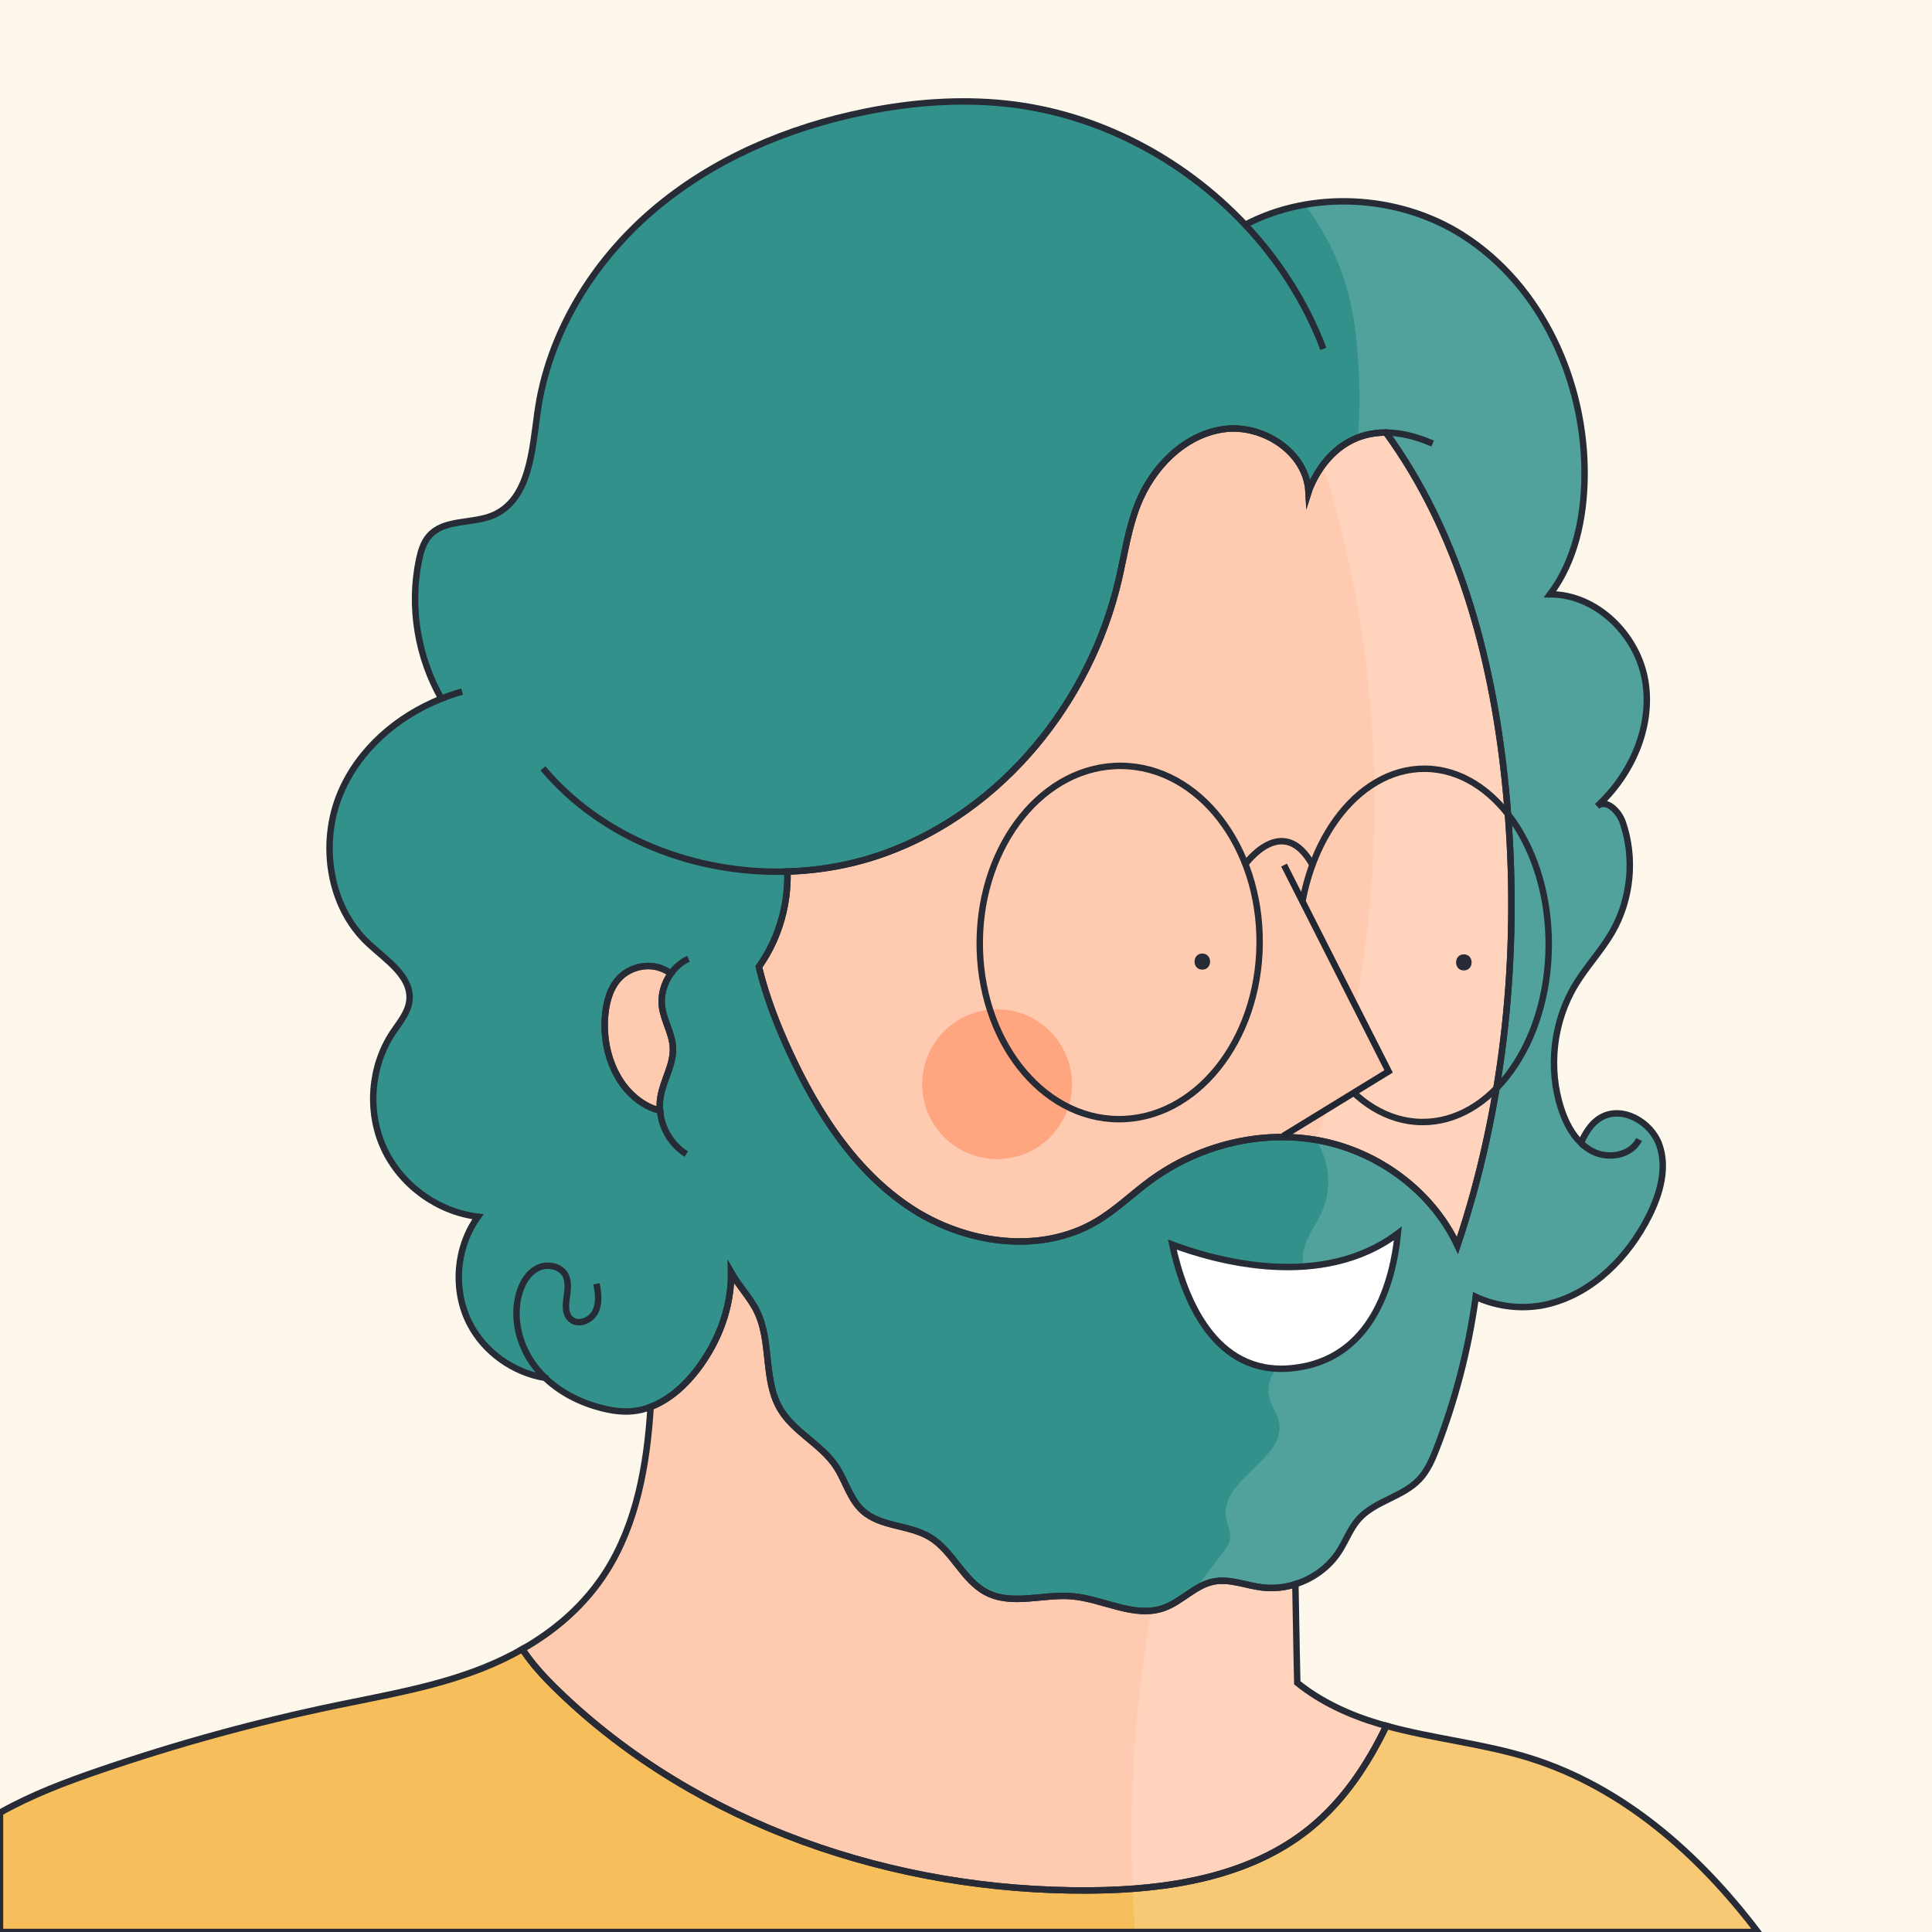 <?xml version="1.0" standalone="no"?>
<!DOCTYPE svg PUBLIC "-//W3C//DTD SVG 1.1//EN" "http://www.w3.org/Graphics/SVG/1.1/DTD/svg11.dtd">
<svg xmlns="http://www.w3.org/2000/svg" xmlns:xlink="http://www.w3.org/1999/xlink" version="1.1" id="Capa_1" x="0px" y="0px" viewBox="0 0 600 600" style="enable-background:new 0 0 600 600;" xml:space="preserve" width="600" height="600">
<style type="text/css">
	.st0{fill:#FEF7EB;}
	.st1{fill:#33918B;}
	.st2{fill:#FFCBB0;}
	.st3{fill:none;}
	.st4{fill:#F7BF5C;}
	.st5{opacity:0.15;fill:#FFFFFF;}
	.st6{fill:none;stroke:#272B36;stroke-width:2;stroke-miterlimit:10;}
	.st7{fill:#FFA681;}
	.st8{fill:#FFFFFF;stroke:#272B36;stroke-width:2;stroke-miterlimit:10;}
	.st9{fill:none;stroke:#262B35;stroke-width:2;stroke-miterlimit:10;}
	.st10{fill:#262B35;}
	.st11{fill:#FFCBB0;stroke:#202733;stroke-width:2;stroke-miterlimit:10;}
</style>
<rect x="0" class="st0" width="600" height="600"/>
<path class="st1" d="M515.32,355.56c-2.55-7.24-11.67-12.36-18.26-8.43c-2.95,1.75-4.63,4.65-6.11,7.8  c-2.87-2.79-4.8-6.62-6.07-10.48c-4.19-12.72-2.53-27.24,4.42-38.69c3.47-5.71,8.14-10.63,11.46-16.43  c5.8-10.17,7.01-22.85,3.21-33.92c-1.21-3.53-5.16-7.48-7.96-5.02c10.67-9.79,17.32-24.63,14.94-38.92  c-2.38-14.3-15.07-26.91-29.56-26.91c7.76-10.33,10.56-23.65,10.71-36.57c0.34-29.26-13.23-59.33-37.95-75  c-19.91-12.63-46.91-14-67.43-3.18c-19.42-20.64-46.03-34.62-74.25-37.62c-14.56-1.55-29.33-0.39-43.68,2.5  c-24.09,4.84-47.46,14.77-66.13,30.75c-18.67,15.99-32.36,38.31-35.74,62.65c-1.67,12.07-2.57,27.12-13.77,31.92  c-6.52,2.79-15.19,1.09-19.87,6.42c-1.8,2.05-2.59,4.78-3.15,7.45c-3.03,14.57-0.4,30.17,6.95,43.09  c-13.7,5.47-25.61,15.73-31.31,29.26c-6.59,15.61-3.67,35.39,8.77,46.89c5.57,5.15,13.51,10.23,12.59,17.75  c-0.45,3.69-3.06,6.68-5.12,9.77c-6.97,10.47-8.06,24.59-2.78,36c5.27,11.42,16.73,19.74,29.21,21.22  c-6.85,9.43-7.9,22.74-2.6,33.13c4.56,8.92,13.6,15.31,23.46,16.92c0,0,0,0.01,0.01,0.01c4.82,4.6,11.04,7.72,17.54,9.37  c3.12,0.79,6.35,1.27,9.55,0.97c1.96-0.18,3.85-0.64,5.66-1.33v-0.01c5.81-2.19,10.79-6.73,14.6-11.76  c6.51-8.6,10.54-19.24,10.39-30.01c2.38,4.22,5.96,7.83,8.08,12.22c4.54,9.44,1.86,21.36,7.25,30.34  c4.23,7.07,12.59,10.77,17.18,17.6c3.04,4.52,4.34,10.26,8.38,13.9c5.59,5.03,14.39,4.29,20.84,8.16  c7.12,4.27,10.31,13.49,17.71,17.25c7.93,4.03,17.49,0.37,26.36,1.1c9.69,0.8,19.36,6.89,28.54,3.66c5.53-1.95,9.69-7.04,15.44-8.2  c4.99-1.01,10.01,1.18,15.06,1.81c3.49,0.44,7.05,0.07,10.4-1c5.54-1.75,10.51-5.37,13.64-10.28c2.08-3.26,3.42-7.01,5.98-9.91  c5.02-5.66,13.67-6.86,18.87-12.36c2.58-2.73,4.08-6.27,5.43-9.77c5.69-14.76,9.71-30.16,11.94-45.81c0.05-0.37,0.11-0.74,0.15-1.12  c7.01,3.26,15.35,4.09,22.88,2.16c13.7-3.52,24.53-14.56,30.9-27.2C515.52,370.85,517.86,362.8,515.32,355.56z M205.12,340.63  c-0.24,1.41-0.29,2.84-0.15,4.26c-1.79-0.39-3.52-1.15-5.08-2.11c-9.15-5.62-13.09-17.43-11.9-28.1c0.43-3.83,1.51-7.75,4.08-10.62  c2.93-3.27,7.71-4.76,11.99-3.73c1.55,0.37,3,1.07,4.28,2.01c-2.18,3.02-3.26,6.87-2.71,10.58c0.63,4.25,3.14,8.12,3.35,12.41  C209.24,330.61,206,335.41,205.12,340.63z M457.49,370.85v0.01c-1.48,5.35-3.1,10.65-4.86,15.91  c-7.86-16.73-24.33-28.93-42.48-32.49c-18.3-3.59-37.91,1.35-52.95,12.4c-5.6,4.12-10.63,9.04-16.61,12.6  c-17.61,10.48-41.07,7.01-58.11-4.38c-17.04-11.38-28.58-29.38-37.18-47.98c-3.96-8.57-7.43-17.5-9.63-26.67  c0.2-0.28,0.4-0.57,0.6-0.86c5.7-8.38,8.56-18.6,8.28-28.72c10.32-0.31,20.58-2.19,30.27-5.69c36.53-13.19,63.83-47.1,72.6-84.93  c1.82-7.82,2.93-15.86,5.89-23.34c4.53-11.48,14.29-21.58,26.5-23.4c12.21-1.81,25.9,7.07,26.57,19.39c0,0,5.81-18.47,24.04-18.36  c22.43,30.77,32.73,69.09,36.83,107.03C471.92,284.66,469.07,328.94,457.49,370.85z"/>
<path class="st2" d="M205.12,340.63c-0.24,1.41-0.29,2.84-0.15,4.26c-1.79-0.39-3.52-1.15-5.08-2.11  c-9.15-5.62-13.09-17.43-11.9-28.1c0.43-3.83,1.51-7.75,4.08-10.62c2.93-3.27,7.71-4.76,11.99-3.73c1.55,0.37,3,1.07,4.28,2.01  c-2.18,3.02-3.26,6.87-2.71,10.58c0.63,4.25,3.14,8.12,3.35,12.41C209.24,330.61,206,335.41,205.12,340.63z"/>
<path class="st2" d="M457.49,370.85v0.01c-1.48,5.35-3.1,10.65-4.86,15.91c-7.86-16.73-24.33-28.93-42.48-32.49  c-18.3-3.59-37.91,1.35-52.95,12.4c-5.6,4.12-10.63,9.04-16.61,12.6c-17.61,10.48-41.07,7.01-58.11-4.38  c-17.04-11.38-28.58-29.38-37.18-47.98c-3.96-8.57-7.43-17.5-9.63-26.67c0.2-0.28,0.4-0.57,0.6-0.86c5.7-8.38,8.56-18.6,8.28-28.72  c10.32-0.31,20.58-2.19,30.27-5.69c36.53-13.19,63.83-47.1,72.6-84.93c1.82-7.82,2.93-15.86,5.89-23.34  c4.53-11.48,14.29-21.58,26.5-23.4c12.21-1.81,25.9,7.07,26.57,19.39c0,0,5.81-18.47,24.04-18.36  c22.43,30.77,32.73,69.09,36.83,107.03C471.92,284.66,469.07,328.94,457.49,370.85z"/>
<path class="st2" d="M430.55,535.98c-5.84,12.05-13.16,23.12-23.45,31.56c-0.05,0.04-0.09,0.08-0.14,0.12  c-18.81,15.35-44.45,19.28-68.73,19.44c-60.31,0.39-121.78-20.22-165.07-62.21c-4.01-3.89-7.92-8.07-10.93-12.73  c10.21-5.8,19.45-13.71,26.1-24.23c9.28-14.69,12.59-32.66,13.73-51v-0.01c5.81-2.19,10.79-6.73,14.6-11.76  c6.51-8.6,10.54-19.24,10.39-30.01c2.38,4.22,5.96,7.83,8.08,12.22c4.54,9.44,1.86,21.36,7.25,30.34  c4.23,7.07,12.59,10.77,17.18,17.6c3.04,4.52,4.34,10.26,8.38,13.9c5.59,5.03,14.39,4.29,20.84,8.16  c7.12,4.27,10.31,13.49,17.71,17.25c7.93,4.03,17.49,0.37,26.36,1.1c9.69,0.8,19.36,6.89,28.54,3.66c5.53-1.95,9.69-7.04,15.44-8.2  c4.99-1.01,10.01,1.18,15.06,1.81c3.49,0.44,7.05,0.07,10.4-1c0.13,6.99,0.26,13.98,0.39,20.96c0.06,3.21,0.12,6.43,0.2,9.65  c7.3,5.94,16.37,10.07,25.47,12.76C429.08,535.58,429.81,535.78,430.55,535.98z"/>
<path class="st3" d="M185.25,398.7c0.58,2.92,0.95,6.1-0.41,8.75c-1.36,2.65-5.11,4.23-7.44,2.36c-3.71-2.97,0.33-9.31-1.69-13.61  c-1.43-3.05-5.73-3.9-8.74-2.39s-4.83,4.71-5.75,7.95c-2.2,7.84,0.13,16.57,5.18,22.96c0.9,1.14,1.86,2.19,2.9,3.19"/>
<path class="st3" d="M143.51,214.79c-2.18,0.61-4.33,1.34-6.43,2.18"/>
<path class="st3" d="M444.91,137.75c-5.53-2.4-10.33-3.39-14.49-3.41"/>
<path class="st3" d="M168.62,238.62c18.37,21.82,47.36,32.93,75.93,32.05"/>
<path class="st3" d="M410.98,108.33c-5.41-14.32-13.79-27.39-24.26-38.52"/>
<path class="st3" d="M490.95,354.93c1.06,1.03,2.24,1.92,3.57,2.61c4.93,2.57,12.07,1.35,14.5-3.66"/>
<path class="st3" d="M213.13,358.4c-4.65-2.88-7.69-8.09-8.16-13.51"/>
<path class="st3" d="M213.83,297.75c-2.2,1.01-4.07,2.63-5.49,4.59"/>
<path class="st4" d="M545.92,600H0v-37.05c9.9-5.57,20.54-9.57,31.14-13.2c24.12-8.26,48.65-14.98,73.43-20.13  c15.38-3.2,30.95-5.81,45.71-11.72c4.06-1.63,8.07-3.53,11.95-5.74c3.01,4.66,6.92,8.84,10.93,12.73  c43.29,41.99,104.76,62.6,165.07,62.21c24.28-0.16,49.92-4.09,68.73-19.44c0.05-0.04,0.09-0.08,0.14-0.12  c10.29-8.44,17.61-19.51,23.45-31.56c14.66,4.03,29.98,5.46,44.5,9.99C503.95,555,527.39,575.61,545.92,600z"/>
<path class="st5" d="M545.92,600H352.51c-0.34-4.46-0.6-8.94-0.77-13.42c-1.19-28.87,0.76-57.88,5.81-86.35  c1.28-0.13,2.57-0.4,3.84-0.85c3.49-1.23,6.44-3.72,9.59-5.67c3.04-4,6.09-8.01,9.14-12.01c0.71-0.93,1.43-1.89,1.75-3.01  c0.72-2.56-0.8-5.17-1.15-7.8c-1.52-11.67,18.92-17.9,16.45-29.41c-0.58-2.69-2.43-4.98-3.03-7.67  c-2.05-9.27,10.71-15.27,12.67-24.56c1.4-6.63-3.07-13.34-2.12-20.05c0.7-4.88,4.12-8.87,6.07-13.39c3.01-6.99,2-15.38-2.03-21.79  c-0.05-0.08-0.1-0.16-0.15-0.24c7.14-16.22,11.39-33.87,14.15-51.44c8.25-52.61,4.11-107.12-11.9-157.91  c2.4-3.22,5.89-6.59,10.77-8.5c0.85-7.47,0.72-15.1,0.26-22.63c-0.42-6.84-1.1-13.69-2.68-20.36c-2.51-10.63-7.34-20.7-13.99-29.37  c16.62-2.93,34.63,0.33,48.96,9.42c24.72,15.67,38.29,45.74,37.95,75c-0.15,12.92-2.95,26.24-10.71,36.57  c14.49,0,27.18,12.61,29.56,26.91c2.38,14.29-4.27,29.13-14.94,38.92c2.8-2.46,6.75,1.49,7.96,5.02c3.8,11.07,2.59,23.75-3.21,33.92  c-3.32,5.8-7.99,10.72-11.46,16.43c-6.95,11.45-8.61,25.97-4.42,38.69c1.27,3.86,3.2,7.69,6.07,10.48c1.48-3.15,3.16-6.05,6.11-7.8  c6.59-3.93,15.71,1.19,18.26,8.43c2.54,7.24,0.2,15.29-3.24,22.14c-6.37,12.64-17.2,23.68-30.9,27.2  c-7.53,1.93-15.87,1.1-22.88-2.16c-0.04,0.38-0.1,0.75-0.15,1.12c-2.23,15.65-6.25,31.05-11.94,45.81c-1.35,3.5-2.85,7.04-5.43,9.77  c-5.2,5.5-13.85,6.7-18.87,12.36c-2.56,2.9-3.9,6.65-5.98,9.91c-3.13,4.91-8.1,8.53-13.64,10.28c0.13,6.99,0.26,13.98,0.39,20.96  c0.06,3.21,0.12,6.43,0.2,9.65c7.3,5.94,16.37,10.07,25.47,12.76c0.73,0.22,1.46,0.42,2.2,0.62c14.66,4.03,29.98,5.46,44.5,9.99  C503.95,555,527.39,575.61,545.92,600z"/>
<path class="st6" d="M515.32,355.56c-2.55-7.24-11.67-12.36-18.26-8.43c-2.95,1.75-4.63,4.65-6.11,7.8  c-2.87-2.79-4.8-6.62-6.07-10.48c-4.19-12.72-2.53-27.24,4.42-38.69c3.47-5.71,8.14-10.63,11.46-16.43  c5.8-10.17,7.01-22.85,3.21-33.92c-1.21-3.53-5.16-7.48-7.96-5.02c10.67-9.79,17.32-24.63,14.94-38.92  c-2.38-14.3-15.07-26.91-29.56-26.91c7.76-10.33,10.56-23.65,10.71-36.57c0.34-29.26-13.23-59.33-37.95-75  c-19.91-12.63-46.91-14-67.43-3.18c-19.42-20.64-46.03-34.62-74.25-37.62c-14.56-1.55-29.33-0.39-43.68,2.5  c-24.09,4.84-47.46,14.77-66.13,30.75c-18.67,15.99-32.36,38.31-35.74,62.65c-1.67,12.07-2.57,27.12-13.77,31.92  c-6.52,2.79-15.19,1.09-19.87,6.42c-1.8,2.05-2.59,4.78-3.15,7.45c-3.03,14.57-0.4,30.17,6.95,43.09  c-13.7,5.47-25.61,15.73-31.31,29.26c-6.59,15.61-3.67,35.39,8.77,46.89c5.57,5.15,13.51,10.23,12.59,17.75  c-0.45,3.69-3.06,6.68-5.12,9.77c-6.97,10.47-8.06,24.59-2.78,36c5.27,11.42,16.73,19.74,29.21,21.22  c-6.85,9.43-7.9,22.74-2.6,33.13c4.56,8.92,13.6,15.31,23.46,16.92c0,0,0,0.01,0.01,0.01c4.82,4.6,11.04,7.72,17.54,9.37  c3.12,0.79,6.35,1.27,9.55,0.97c1.96-0.18,3.85-0.64,5.66-1.33v-0.01c5.81-2.19,10.79-6.73,14.6-11.76  c6.51-8.6,10.54-19.24,10.39-30.01c2.38,4.22,5.96,7.83,8.08,12.22c4.54,9.44,1.86,21.36,7.25,30.34  c4.23,7.07,12.59,10.77,17.18,17.6c3.04,4.52,4.34,10.26,8.38,13.9c5.59,5.03,14.39,4.29,20.84,8.16  c7.12,4.27,10.31,13.49,17.71,17.25c7.93,4.03,17.49,0.37,26.36,1.1c9.69,0.8,19.36,6.89,28.54,3.66c5.53-1.95,9.69-7.04,15.44-8.2  c4.99-1.01,10.01,1.18,15.06,1.81c3.49,0.44,7.05,0.07,10.4-1c5.54-1.75,10.51-5.37,13.64-10.28c2.08-3.26,3.42-7.01,5.98-9.91  c5.02-5.66,13.67-6.86,18.87-12.36c2.58-2.73,4.08-6.27,5.43-9.77c5.69-14.76,9.71-30.16,11.94-45.81c0.05-0.37,0.11-0.74,0.15-1.12  c7.01,3.26,15.35,4.09,22.88,2.16c13.7-3.52,24.53-14.56,30.9-27.2C515.52,370.85,517.86,362.8,515.32,355.56z M205.12,340.63  c-0.24,1.41-0.29,2.84-0.15,4.26c-1.79-0.39-3.52-1.15-5.08-2.11c-9.15-5.62-13.09-17.43-11.9-28.1c0.43-3.83,1.51-7.75,4.08-10.62  c2.93-3.27,7.71-4.76,11.99-3.73c1.55,0.37,3,1.07,4.28,2.01c-2.18,3.02-3.26,6.87-2.71,10.58c0.63,4.25,3.14,8.12,3.35,12.41  C209.24,330.61,206,335.41,205.12,340.63z M457.49,370.85v0.01c-1.48,5.35-3.1,10.65-4.86,15.91  c-7.86-16.73-24.33-28.93-42.48-32.49c-18.3-3.59-37.91,1.35-52.95,12.4c-5.6,4.12-10.63,9.04-16.61,12.6  c-17.61,10.48-41.07,7.01-58.11-4.38c-17.04-11.38-28.58-29.38-37.18-47.98c-3.96-8.57-7.43-17.5-9.63-26.67  c0.2-0.28,0.4-0.57,0.6-0.86c5.7-8.38,8.56-18.6,8.28-28.72c10.32-0.31,20.58-2.19,30.27-5.69c36.53-13.19,63.83-47.1,72.6-84.93  c1.82-7.82,2.93-15.86,5.89-23.34c4.53-11.48,14.29-21.58,26.5-23.4c12.21-1.81,25.9,7.07,26.57,19.39c0,0,5.81-18.47,24.04-18.36  c22.43,30.77,32.73,69.09,36.83,107.03C471.92,284.66,469.07,328.94,457.49,370.85z"/>
<path class="st6" d="M205.12,340.63c-0.24,1.41-0.29,2.84-0.15,4.26c-1.79-0.39-3.52-1.15-5.08-2.11  c-9.15-5.62-13.09-17.43-11.9-28.1c0.43-3.83,1.51-7.75,4.08-10.62c2.93-3.27,7.71-4.76,11.99-3.73c1.55,0.37,3,1.07,4.28,2.01  c-2.18,3.02-3.26,6.87-2.71,10.58c0.63,4.25,3.14,8.12,3.35,12.41C209.24,330.61,206,335.41,205.12,340.63z"/>
<path class="st6" d="M457.49,370.85v0.01c-1.48,5.35-3.1,10.65-4.86,15.91c-7.86-16.73-24.33-28.93-42.48-32.49  c-18.3-3.59-37.91,1.35-52.95,12.4c-5.6,4.12-10.63,9.04-16.61,12.6c-17.61,10.48-41.07,7.01-58.11-4.38  c-17.04-11.38-28.58-29.38-37.18-47.98c-3.96-8.57-7.43-17.5-9.63-26.67c0.2-0.28,0.4-0.57,0.6-0.86c5.7-8.38,8.56-18.6,8.28-28.72  c10.32-0.31,20.58-2.19,30.27-5.69c36.53-13.19,63.83-47.1,72.6-84.93c1.82-7.82,2.93-15.86,5.89-23.34  c4.53-11.48,14.29-21.58,26.5-23.4c12.21-1.81,25.9,7.07,26.57,19.39c0,0,5.81-18.47,24.04-18.36  c22.43,30.77,32.73,69.09,36.83,107.03C471.92,284.66,469.07,328.94,457.49,370.85z"/>
<path class="st6" d="M430.55,535.98c-5.84,12.05-13.16,23.12-23.45,31.56c-0.05,0.04-0.09,0.08-0.14,0.12  c-18.81,15.35-44.45,19.28-68.73,19.44c-60.31,0.39-121.78-20.22-165.07-62.21c-4.01-3.89-7.92-8.07-10.93-12.73  c10.21-5.8,19.45-13.71,26.1-24.23c9.28-14.69,12.59-32.66,13.73-51v-0.01c5.81-2.19,10.79-6.73,14.6-11.76  c6.51-8.6,10.54-19.24,10.39-30.01c2.38,4.22,5.96,7.83,8.08,12.22c4.54,9.44,1.86,21.36,7.25,30.34  c4.23,7.07,12.59,10.77,17.18,17.6c3.04,4.52,4.34,10.26,8.38,13.9c5.59,5.03,14.39,4.29,20.84,8.16  c7.12,4.27,10.31,13.49,17.71,17.25c7.93,4.03,17.49,0.37,26.36,1.1c9.69,0.8,19.36,6.89,28.54,3.66c5.53-1.95,9.69-7.04,15.44-8.2  c4.99-1.01,10.01,1.18,15.06,1.81c3.49,0.44,7.05,0.07,10.4-1c0.13,6.99,0.26,13.98,0.39,20.96c0.06,3.21,0.12,6.43,0.2,9.65  c7.3,5.94,16.37,10.07,25.47,12.76C429.08,535.58,429.81,535.78,430.55,535.98z"/>
<path class="st6" d="M185.25,398.7c0.58,2.92,0.95,6.1-0.41,8.75c-1.36,2.65-5.11,4.23-7.44,2.36c-3.71-2.97,0.33-9.31-1.69-13.61  c-1.43-3.05-5.73-3.9-8.74-2.39s-4.83,4.71-5.75,7.95c-2.2,7.84,0.13,16.57,5.18,22.96c0.9,1.14,1.86,2.19,2.9,3.19"/>
<path class="st6" d="M143.51,214.79c-2.18,0.61-4.33,1.34-6.43,2.18"/>
<path class="st6" d="M444.91,137.75c-5.53-2.4-10.33-3.39-14.49-3.41"/>
<path class="st6" d="M168.62,238.62c18.37,21.82,47.36,32.93,75.93,32.05"/>
<path class="st6" d="M410.98,108.33c-5.41-14.32-13.79-27.39-24.26-38.52"/>
<path class="st6" d="M490.95,354.93c1.06,1.03,2.24,1.92,3.57,2.61c4.93,2.57,12.07,1.35,14.5-3.66"/>
<path class="st6" d="M213.13,358.4c-4.65-2.88-7.69-8.09-8.16-13.51"/>
<path class="st6" d="M213.83,297.75c-2.2,1.01-4.07,2.63-5.49,4.59"/>
<path class="st6" d="M545.92,600H0v-37.05c9.9-5.57,20.54-9.57,31.14-13.2c24.12-8.26,48.65-14.98,73.43-20.13  c15.38-3.2,30.95-5.81,45.71-11.72c4.06-1.63,8.07-3.53,11.95-5.74c3.01,4.66,6.92,8.84,10.93,12.73  c43.29,41.99,104.76,62.6,165.07,62.21c24.28-0.16,49.92-4.09,68.73-19.44c0.05-0.04,0.09-0.08,0.14-0.12  c10.29-8.44,17.61-19.51,23.45-31.56c14.66,4.03,29.98,5.46,44.5,9.99C503.95,555,527.39,575.61,545.92,600z"/>
<circle class="st7" cx="309.65" cy="336.71" r="23.26"/>
<ellipse transform="matrix(9.474690e-03 -1 1 9.474690e-03 51.715 637.655)" class="st3" cx="347.72" cy="292.72" rx="54.86" ry="43.46"/>
<ellipse transform="matrix(9.474690e-03 -1 1 9.474690e-03 144.277 732.886)" class="st3" cx="442.07" cy="293.62" rx="54.86" ry="38.88"/>
<path class="st3" d="M386.63,268.55c0,0,11.79-16.59,21.04,0.2"/>
<path class="st8" d="M364.07,386.52c3.49,16.24,12.84,40.71,36.95,38.41c25.6-2.41,31.69-27.68,33.11-41.89  C410.58,400.81,377.79,391.63,364.07,386.52z"/>
<ellipse transform="matrix(9.474690e-03 -1 1 9.474690e-03 51.715 637.655)" class="st9" cx="347.72" cy="292.72" rx="54.86" ry="43.46"/>
<ellipse transform="matrix(9.474690e-03 -1 1 9.474690e-03 144.277 732.886)" class="st9" cx="442.07" cy="293.62" rx="54.86" ry="38.88"/>
<path class="st9" d="M386.63,268.55c0,0,11.79-16.59,21.04,0.2"/>
<g>
	<g>
		<path class="st10" d="M373.39,301.13c3.22,0,3.22-5,0-5C370.17,296.13,370.17,301.13,373.39,301.13L373.39,301.13z"/>
	</g>
</g>
<g>
	<g>
		<path class="st10" d="M454.61,301.38c3.22,0,3.22-5,0-5C451.4,296.38,451.39,301.38,454.61,301.38L454.61,301.38z"/>
	</g>
</g>
<polyline class="st11" points="398.77,268.66 431.24,332.73 398.49,352.81 "/>
</svg>